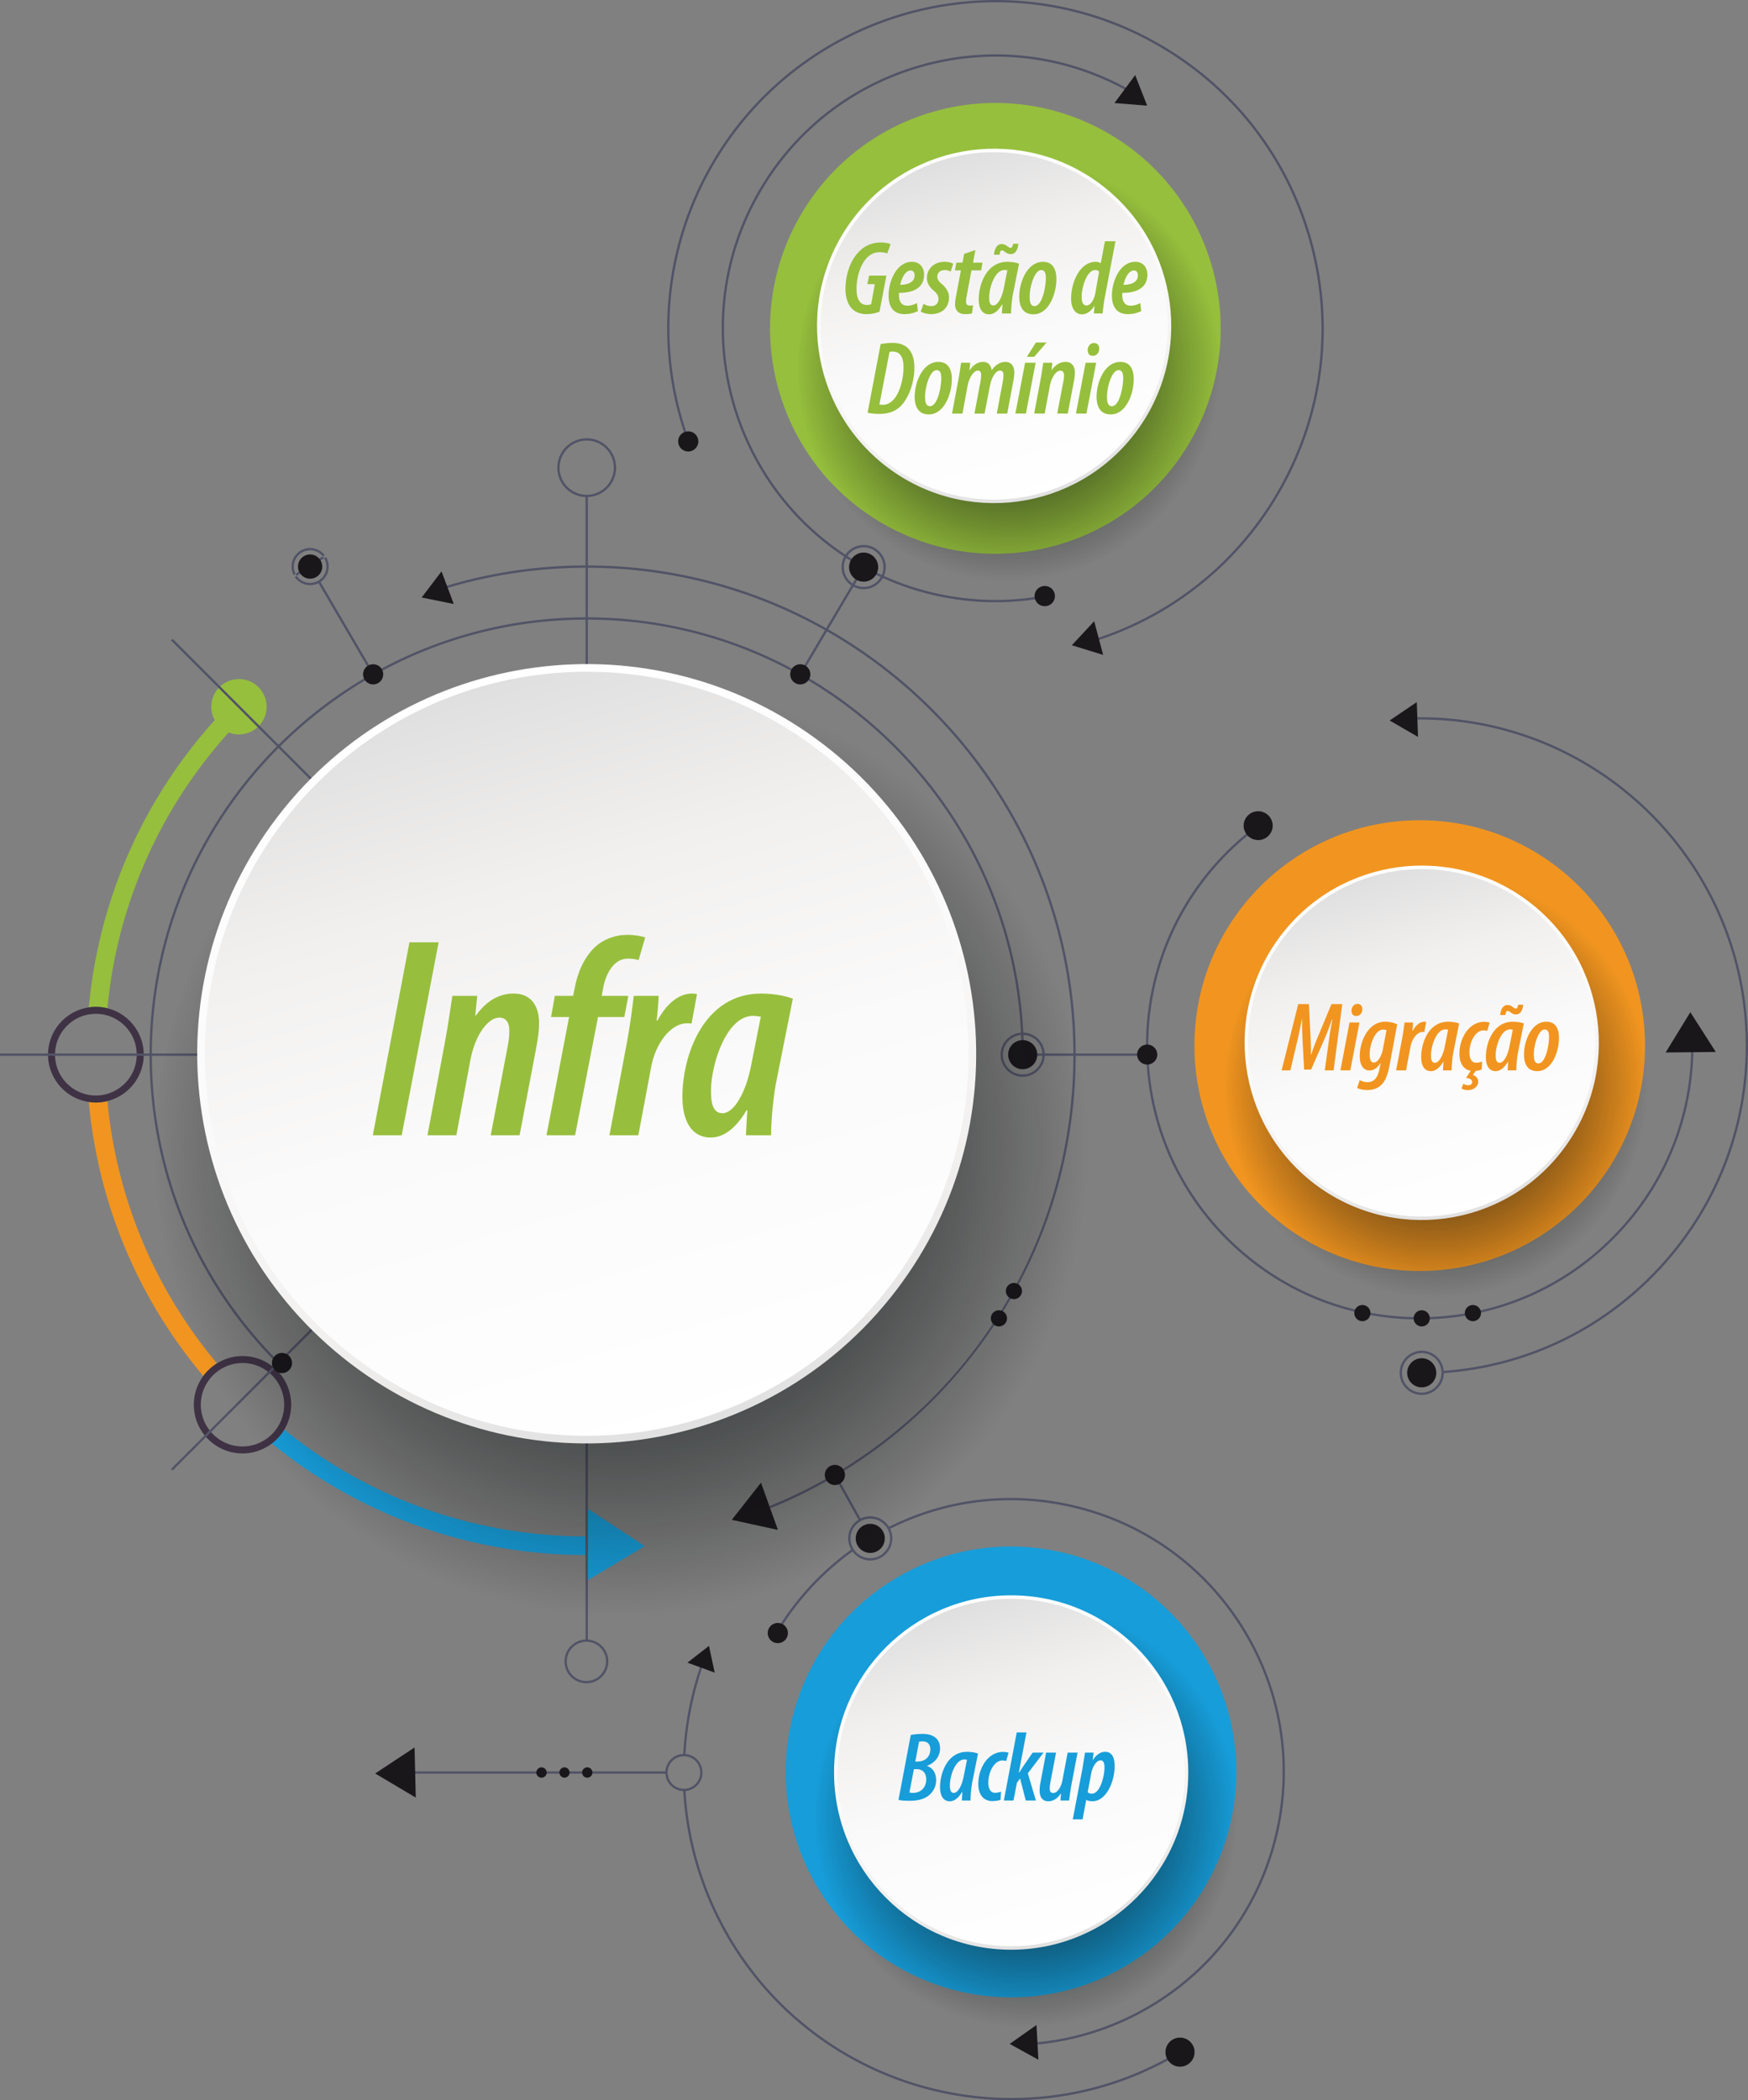 <svg xmlns="http://www.w3.org/2000/svg" width="720" height="864.688"><rect width="100%" height="100%" fill="#808080" stroke="none"/><path fill="#96BF3D" d="M491.227 180.034c-24.76 44.87-81.215 61.161-126.08 36.392-44.864-24.764-61.155-81.215-36.391-126.079 24.769-44.864 81.215-61.156 126.088-36.392 44.865 24.769 61.15 81.215 36.383 126.079z"/><path fill="#179DD9" d="M337.001 777.43c-26.473-43.877-12.364-100.908 31.522-127.377 43.877-26.479 100.908-12.363 127.387 31.523 26.467 43.875 12.354 100.908-31.533 127.385-43.875 26.469-100.908 12.353-127.376-31.531z"/><path fill="#F19520" d="M586.564 523.254c-51.236.988-93.568-39.748-94.557-90.99-.977-51.236 39.758-93.573 90.996-94.556 51.236-.983 93.578 39.758 94.557 90.994.989 51.241-39.759 93.573-90.996 94.552z"/><path fill="#96BF3D" d="M44.236 415.108c4.344-45.76 24.259-88.215 57.182-121.138l-5.42-5.42c-34.286 34.281-54.989 78.522-59.426 126.202a19.561 19.561 0 0 1 2.924-.242c1.636.001 3.216.222 4.74.598z"/><path fill="#179DD9" d="M241.663 632.541c-45.832 0-89.389-15.492-124.566-43.969a20.263 20.263 0 0 1-5.116 5.715c36.592 29.74 81.945 45.924 129.682 45.924v-7.67z"/><path fill="#F19520" d="M89.373 561.303c-25.747-30.73-41.354-68.068-45.137-107.992a19.485 19.485 0 0 1-4.741.607c-.999 0-1.966-.102-2.924-.246 3.876 41.734 20.193 80.762 47.165 112.83a20.276 20.276 0 0 1 5.637-5.199z"/><path fill="#3E3244" d="M44.236 415.108a19.729 19.729 0 0 0-4.741-.597c-.999 0-1.966.098-2.924.242-9.481 1.416-16.78 9.59-16.78 19.457s7.299 18.043 16.78 19.463c.958.145 1.925.246 2.924.246 1.637 0 3.217-.227 4.741-.607 8.575-2.131 14.963-9.871 14.963-19.102 0-9.224-6.387-16.971-14.963-19.102zm-.252 35.3a16.565 16.565 0 0 1-4.488.629c-1.086 0-2.146-.113-3.176-.311-7.767-1.492-13.656-8.328-13.656-16.518 0-8.189 5.889-15.024 13.656-16.517 1.03-.196 2.09-.309 3.176-.309 1.56 0 3.057.232 4.494.628 7.098 1.972 12.333 8.478 12.333 16.198-.001 7.728-5.236 14.233-12.339 16.2zm55.905 107.879c-3.86 0-7.453 1.111-10.516 3.016a20.259 20.259 0 0 0-5.636 5.199c-2.435 3.324-3.896 7.412-3.896 11.828 0 11.057 8.992 20.055 20.049 20.055 4.545 0 8.725-1.535 12.091-4.098a20.263 20.263 0 0 0 5.116-5.715 19.912 19.912 0 0 0 2.836-10.242c0-11.047-8.993-20.043-20.044-20.043zm9.816 34.115c-2.785 1.945-6.167 3.109-9.816 3.109-9.471 0-17.177-7.711-17.177-17.182 0-3.541 1.086-6.846 2.939-9.584a17.253 17.253 0 0 1 5.61-5.24 17.059 17.059 0 0 1 8.627-2.348c9.466 0 17.171 7.711 17.171 17.172a17.08 17.08 0 0 1-2.198 8.391 17.284 17.284 0 0 1-5.156 5.682z"/><path fill="#96BF3D" d="M109.829 290.975c0 6.3-5.106 11.406-11.406 11.406-6.295 0-11.407-5.106-11.407-11.406s5.111-11.407 11.407-11.407c6.3 0 11.406 5.106 11.406 11.407z"/><path fill="#179DD9" d="M241.544 650.908l.628-29.742 23.425 15.381z"/><g fill="#515366"><path d="M283.789 180.976c-13.203-36.433-10.043-76.768 8.673-110.668 35.779-64.81 117.601-88.431 182.417-52.652 31.398 17.331 54.16 45.853 64.104 80.304 9.945 34.457 5.879 70.719-11.457 102.113-16.523 29.947-43.537 52.25-76.057 62.808l.297.911c32.748-10.634 59.957-33.092 76.604-63.256 17.449-31.615 21.547-68.14 11.541-102.838-10.018-34.704-32.953-63.426-64.568-80.88-65.27-36.031-147.688-12.246-183.719 53.028-18.85 34.137-22.03 74.765-8.735 111.46l.9-.33zm17.706 617.876c-11.442-18.973-17.861-40.035-19.111-61.469 3.906-.35 6.979-3.635 6.979-7.629 0-4.004-3.083-7.289-6.995-7.627a135.002 135.002 0 0 1 8.029-38.844l-.896-.328a135.745 135.745 0 0 0-8.092 39.15 7.657 7.657 0 0 0-7.35 7.166H166.094v.957H274.06a7.66 7.66 0 0 0 7.36 7.174c1.256 21.6 7.721 42.826 19.251 61.943 25.366 42.055 70.149 65.342 116 65.342 23.77 0 47.828-6.26 69.623-19.406l-.494-.824c-63.394 38.246-146.071 17.779-184.305-45.605zm-20.126-62.407c-3.382-.164-6.114-2.852-6.352-6.217-.011-.154-.025-.309-.025-.475 0-.164.015-.318.025-.482.237-3.357 2.96-6.033 6.337-6.209.112 0 .226-.02.345-.02.205 0 .411.02.612.029 3.412.32 6.095 3.191 6.095 6.682 0 3.48-2.672 6.352-6.074 6.672-.211.02-.422.031-.633.031-.114.001-.217-.011-.33-.011zm438.606-308.556c-1.432-74.544-63.23-134.017-137.785-132.596l.021.963c74.018-1.426 135.385 57.635 136.805 131.648.691 35.856-12.631 69.829-37.492 95.668-23.174 24.08-53.779 38.398-86.857 40.799-.41-4.633-4.313-8.277-9.059-8.277-5.014 0-9.1 4.076-9.1 9.1 0 5.014 4.086 9.102 9.1 9.102 4.973 0 9.018-4.016 9.102-8.967 33.313-2.41 64.166-16.832 87.504-41.086 25.046-26.026 38.46-60.245 37.761-96.354zM585.607 573.338c-4.488 0-8.143-3.656-8.143-8.145s3.654-8.143 8.143-8.143c4.242 0 7.721 3.254 8.102 7.393.031.246.041.494.041.75 0 .072-.01.135-.01.207-.113 4.395-3.717 7.938-8.133 7.938z"/><path d="M133.749 228.522a7.652 7.652 0 0 0-6.007-2.918c-4.226 0-7.664 3.438-7.664 7.664 0 1.261.314 2.45.854 3.505m.494.824a7.647 7.647 0 0 0 6.315 3.335 7.59 7.59 0 0 0 3.444-.829l21.881 37.396a181.06 181.06 0 0 0-38.327 29.113L71.12 262.993l-.679.674 43.619 43.619C81.755 339.761 61.732 384.45 61.598 433.73H0v.957h61.598c.124 47.83 18.71 92.643 52.405 126.502l-43.562 43.566.679.67 43.562-43.557c.283.287.561.576.849.854l.674-.68c-.288-.277-.561-.566-.849-.854l125.822-125.822v239.619c-4.808.195-8.663 4.16-8.663 9.008 0 4.982 4.051 9.029 9.028 9.029s9.034-4.047 9.034-9.029c0-4.775-3.737-8.688-8.437-8.998V255.108c95.498.252 173.666 75.63 178.402 170.037-4.695.365-8.4 4.287-8.4 9.064 0 5.02 4.086 9.105 9.1 9.105 4.859 0 8.834-3.828 9.08-8.627h11.799c-.186 81.844-49.25 154.564-125.117 185.346l.359.896a203.092 203.092 0 0 0 26.35-13.002l9.903 17.736c-2.553 1.617-4.262 4.459-4.262 7.701 0 1.678.463 3.254 1.267 4.602-12.333 8.875-22.834 20.188-30.647 33.139l.813.494c7.752-12.826 18.149-24.037 30.369-32.83 1.657 2.234 4.303 3.695 7.299 3.695 5.023 0 9.101-4.086 9.101-9.1 0-1.42-.33-2.76-.916-3.953 23.738-11.859 50.629-14.875 76.674-8.432 28.98 7.166 53.439 25.201 68.871 50.773 15.422 25.572 19.961 55.611 12.797 84.602-7.176 28.99-25.211 53.451-50.783 68.871-15.484 9.348-33.15 14.846-51.072 15.896l.051.957c18.088-1.061 35.898-6.609 51.516-16.029 25.787-15.555 43.979-40.221 51.215-69.459 7.238-29.236 2.646-59.543-12.908-85.332-15.557-25.787-40.223-43.979-69.459-51.215-26.271-6.496-53.408-3.449-77.365 8.523a9.07 9.07 0 0 0-11.725-3.367l-9.913-17.768c25.046-14.877 46.625-35.043 63.332-59.412 22.947-33.447 35.115-72.629 35.209-113.334h29.041c1.08 29.34 13.27 56.631 34.477 77.047 21.176 20.361 48.838 31.512 78.127 31.5.74 0 1.482 0 2.223-.02 30.123-.576 58.207-12.848 79.084-34.549 20.889-21.701 32.068-50.238 31.492-80.35l-.957.021c.576 29.855-10.512 58.154-31.225 79.671-20.703 21.516-48.549 33.684-78.404 34.25-29.875.576-58.154-10.512-79.67-31.225-21.516-20.703-33.686-48.549-34.262-78.404-.709-37.189 17.049-72.196 47.51-93.635l-.555-.783c-30.721 21.624-48.633 56.925-47.912 94.433.01.365.031.727.041 1.086h-29.01c-.176-74.708-41.23-139.987-101.949-174.618l10.388-17.563a9.097 9.097 0 0 0 4.21 1.04c3.397 0 6.353-1.868 7.917-4.622a112.966 112.966 0 0 0 46.387 9.98c7.299 0 14.629-.705 21.867-2.146l-.186-.937c-22.824 4.53-46.512 1.766-67.637-7.747a9.082 9.082 0 0 0 .762-3.628c0-5.019-4.086-9.106-9.111-9.106a9.096 9.096 0 0 0-7.515 3.984c-48.04-31.806-64.414-95.905-36.093-147.209 14.433-26.144 38.183-45.101 66.875-53.383 28.691-8.282 58.885-4.896 85.033 9.538l.463-.839c-26.363-14.551-56.826-17.969-85.764-9.621-28.939 8.354-52.895 27.477-67.446 53.841-28.568 51.751-12.04 116.423 36.438 148.491a8.951 8.951 0 0 0-1.092 4.303 9.09 9.09 0 0 0 4.066 7.572l-10.397 17.588c-29.041-16.384-62.524-25.773-98.154-25.855v-28.146c6.46-.252 11.638-5.575 11.638-12.096 0-6.687-5.435-12.122-12.116-12.122-6.687 0-12.122 5.436-12.122 12.122 0 6.521 5.178 11.844 11.638 12.096v28.141c-19.946.046-39.64 3.001-58.546 8.787l.283.916c18.809-5.76 38.41-8.694 58.263-8.74v20.399c-31.662.083-61.423 8.385-87.278 22.88l-21.887-37.406a7.669 7.669 0 0 0 3.392-6.357c0-1.452-.412-2.8-1.117-3.958m221.437 12.326a8.07 8.07 0 0 1-3.716-.911l3.901-6.594a114.609 114.609 0 0 0 6.857 3.443c-1.41 2.42-4.035 4.062-7.042 4.062zm0-16.286c4.499 0 8.154 3.649 8.154 8.143a8.085 8.085 0 0 1-.68 3.232 107.738 107.738 0 0 1-7.237-3.655 110.124 110.124 0 0 1-6.949-4.174 8.127 8.127 0 0 1 6.712-3.546zm-8.143 8.143c0-1.364.34-2.646.937-3.773a112.594 112.594 0 0 0 6.548 3.948l-3.882 6.573c-2.172-1.467-3.603-3.943-3.603-6.748zm-216.883 5.786c-.896.442-1.899.7-2.96.7a6.697 6.697 0 0 1-5.477-2.852 6.28 6.28 0 0 1-.494-.818 6.638 6.638 0 0 1-.736-3.037 6.711 6.711 0 0 1 6.707-6.707 6.698 6.698 0 0 1 5.781 3.325 6.69 6.69 0 0 1-2.821 9.389zM114.683 560.51c-33.514-33.674-52.003-78.25-52.127-125.822h177.949L114.683 560.51zM62.556 433.73c.134-49.018 20.054-93.465 52.184-125.765L240.504 433.73H62.556zm52.858-126.443c32.299-32.125 76.752-52.05 125.765-52.179v177.949l-125.765-125.77zm134.201 376.707c0 4.457-3.618 8.072-8.071 8.072s-8.071-3.615-8.071-8.072c0-4.447 3.618-8.07 8.071-8.07s8.071 3.623 8.071 8.07zm-7.952-480.282c-.165 0-.319-.016-.484-.021-5.93-.257-10.681-5.147-10.681-11.139 0-6.156 5.009-11.165 11.165-11.165 6.156 0 11.159 5.008 11.159 11.165 0 5.992-4.751 10.881-10.681 11.139-.16.005-.319.021-.478.021zm.478 50.438v-20.399c35.455.083 68.769 9.425 97.671 25.721l-10.388 17.558c-25.849-14.489-55.617-22.797-87.283-22.88zm179.101 188.207c-4.488 0-8.143-3.654-8.143-8.148 0-4.261 3.305-7.761 7.475-8.107.123 2.688.195 5.39.195 8.107v.479h8.596c-.248 4.273-3.789 7.669-8.123 7.669zm.485-8.627c-.01-2.563-.082-5.111-.195-7.649a8.145 8.145 0 0 1 7.834 7.649h-7.639zm8.595 0c-.246-4.714-4.086-8.482-8.832-8.606-3.16-63.287-39.141-118.06-91.232-147.625l10.388-17.558c60.43 34.456 101.299 99.431 101.475 173.789h-11.799zm-75.398 192.305a8.132 8.132 0 0 1 3.531-.813 8.149 8.149 0 0 1 7.33 4.611 8.107 8.107 0 0 1 .813 3.531c0 4.488-3.654 8.143-8.142 8.143a8.109 8.109 0 0 1-6.517-3.293 8.053 8.053 0 0 1-1.627-4.85 8.137 8.137 0 0 1 3.769-6.855 7.46 7.46 0 0 1 .843-.474z"/></g><path fill="#1A171B" d="M459.035 42.435l8.543-11.525 4.932 12.586zm-32.109 791.254l.793 14.321-11.83-6.528zM583.568 289.06l.516 14.335-11.695-6.764zm123.166 144.038l-20.65.211 10.16-16.59zM170.758 719.43l.499 20.65-16.729-9.934zm123.618-30.803l-11.226-4.107 8.885-6.909zm19.076-78.209l6.985 19.457-19.009-4.158zm137.243-354.651l3.696 13.861-12.909-3.978zM181.86 235.244l5.055 13.424-13.239-2.676zm-49.131-1.976a4.99 4.99 0 1 1-4.988-4.993 4.99 4.99 0 0 1 4.988 4.993z"/><circle fill="#1A171B" cx="153.694" cy="277.623" r="4.159"/><path fill="#1A171B" d="M361.719 233.489a5.986 5.986 0 0 1-5.992 5.986 5.983 5.983 0 0 1-5.98-5.986 5.985 5.985 0 0 1 5.98-5.992 5.989 5.989 0 0 1 5.992 5.992zm72.804 11.916a4.157 4.157 0 0 1-4.16 4.159 4.157 4.157 0 1 1 0-8.313 4.156 4.156 0 0 1 4.16 4.154z"/><circle fill="#1A171B" cx="283.487" cy="181.732" r="4.156"/><circle fill="#1A171B" cx="329.63" cy="277.623" r="4.159"/><path fill="#1A171B" d="M427.234 434.209a5.983 5.983 0 0 1-5.992 5.986 5.979 5.979 0 0 1-5.98-5.986 5.983 5.983 0 0 1 5.98-5.986 5.987 5.987 0 0 1 5.992 5.986zM225.181 729.754a2.132 2.132 0 0 1-2.131 2.131c-1.173 0-2.125-.957-2.125-2.131s.952-2.131 2.125-2.131c1.179 0 2.131.957 2.131 2.131zm9.424 0a2.131 2.131 0 0 1-2.126 2.131 2.132 2.132 0 0 1 0-4.262 2.13 2.13 0 0 1 2.126 2.131zm9.425 0a2.135 2.135 0 0 1-2.131 2.131c-1.173 0-2.125-.957-2.125-2.131s.952-2.131 2.125-2.131c1.174 0 2.131.957 2.131 2.131z"/><circle fill="#1A171B" cx="343.888" cy="607.248" r="4.159"/><circle fill="#1A171B" cx="116.139" cy="561.158" r="4.159"/><path fill="#1A171B" d="M324.535 672.33a4.155 4.155 0 0 1-4.159 4.16 4.159 4.159 0 0 1-4.153-4.16 4.158 4.158 0 0 1 4.153-4.158 4.154 4.154 0 0 1 4.159 4.158zm167.504 172.539c0 3.305-2.688 5.992-5.992 5.992s-5.99-2.688-5.99-5.992 2.686-5.99 5.99-5.99 5.992 2.685 5.992 5.99zm-15.35-410.66a4.16 4.16 0 0 1-8.318 0 4.157 4.157 0 0 1 4.16-4.154 4.157 4.157 0 0 1 4.158 4.154zm112.245 108.553a3.325 3.325 0 1 1-6.65.003 3.325 3.325 0 0 1 6.65-.003zm-167.979-11.231a3.33 3.33 0 0 1-3.326 3.324 3.322 3.322 0 0 1-3.324-3.324 3.323 3.323 0 0 1 3.324-3.326 3.331 3.331 0 0 1 3.326 3.326zm-6.178 11.231a3.324 3.324 0 1 1-3.324-3.324 3.322 3.322 0 0 1 3.324 3.324zm149.717-2.162a3.325 3.325 0 0 1-3.326 3.336 3.331 3.331 0 0 1-3.324-3.336 3.329 3.329 0 0 1 3.324-3.324 3.322 3.322 0 0 1 3.326 3.324zm45.522 0a3.325 3.325 0 0 1-3.324 3.336 3.33 3.33 0 0 1 0-6.66 3.322 3.322 0 0 1 3.324 3.324zm-246.61 89.398a5.967 5.967 0 0 0-4.951-2.625c-.886 0-1.729.197-2.481.547a5.935 5.935 0 0 0-.844.463 5.981 5.981 0 0 0-2.656 4.982c0 1.02.247 1.977.7 2.82.154.279.329.547.525.803a5.96 5.96 0 0 0 4.756 2.357c3.304 0 5.992-2.676 5.992-5.98a5.989 5.989 0 0 0-1.041-3.367zm222.201-70.795c-3.305 0-5.992 2.686-5.992 5.99s2.688 5.982 5.992 5.982a5.97 5.97 0 0 0 5.971-5.652c.01-.113.021-.217.021-.33 0-.215-.012-.422-.041-.639a5.974 5.974 0 0 0-5.951-5.351zM524.23 339.875a5.994 5.994 0 0 1-5.992 5.991 5.994 5.994 0 0 1-5.99-5.991 5.992 5.992 0 0 1 11.982 0z"/><radialGradient id="a" cx="-1546.074" cy="1504.15" r="166.699" gradientTransform="matrix(-.701 .918 .918 .701 -2209.05 837.73)" gradientUnits="userSpaceOnUse"><stop offset=".1" stop-color="#102022"/><stop offset="1" stop-opacity="0"/></radialGradient><path fill="url(#a)" d="M373.248 320.242c-84.529-64.573-205.398-48.4-269.972 36.129-64.573 84.525-48.4 205.394 36.124 269.962 84.525 64.578 205.395 48.406 269.973-36.123 64.568-84.519 48.395-205.394-36.125-269.968z"/><linearGradient id="b" gradientUnits="userSpaceOnUse" x1="-1658.813" y1="1339.217" x2="-1462.951" y2="1603.205" gradientTransform="scale(-1 1) rotate(52.619 143.985 2287.273)"><stop offset="0" stop-color="#fff"/><stop offset=".458" stop-color="#fbfafa"/><stop offset=".74" stop-color="#f1f0ef"/><stop offset=".974" stop-color="#e2e1e1"/><stop offset="1" stop-color="#e0dfdf"/></linearGradient><path fill="url(#b)" d="M339.05 306.36c-70.405-53.79-171.087-40.319-224.872 30.086-53.785 70.41-40.314 171.087 30.091 224.876 70.405 53.791 171.083 40.314 224.871-30.09 53.792-70.406 40.315-171.087-30.09-224.872z"/><linearGradient id="c" gradientUnits="userSpaceOnUse" x1="-1656.935" y1="1341.753" x2="-1464.916" y2="1600.561" gradientTransform="scale(-1 1) rotate(52.619 143.985 2287.273)"><stop offset="0" stop-color="#e0dfdf"/><stop offset=".026" stop-color="#e2e1e1"/><stop offset=".26" stop-color="#f1f0ef"/><stop offset=".542" stop-color="#fbfafa"/><stop offset="1" stop-color="#fff"/></linearGradient><path fill="url(#c)" d="M337.145 308.856c-69.03-52.734-167.736-39.526-220.465 29.504-52.734 69.021-39.526 167.731 29.5 220.461 69.026 52.729 167.731 39.52 220.461-29.506 52.738-69.024 39.531-167.724-29.496-220.459z"/><radialGradient id="d" cx="-1850.947" cy="1445.31" r="75.805" gradientTransform="matrix(-.701 .918 .918 .701 -2209.05 837.73)" gradientUnits="userSpaceOnUse"><stop offset=".1" stop-color="#102022"/><stop offset="1" stop-opacity="0"/></radialGradient><path fill="url(#d)" d="M469.309 82.518c-38.43-29.366-93.404-22.01-122.764 16.425-29.365 38.44-22.01 93.403 16.43 122.769 38.441 29.366 93.404 22.01 122.764-16.425 29.37-38.441 22.009-93.404-16.43-122.769z"/><linearGradient id="e" gradientUnits="userSpaceOnUse" x1="-1946.53" y1="1361.115" x2="-1857.463" y2="1481.163" gradientTransform="scale(-1 1) rotate(52.619 143.985 2287.273)"><stop offset="0" stop-color="#fff"/><stop offset=".458" stop-color="#fbfafa"/><stop offset=".74" stop-color="#f1f0ef"/><stop offset=".974" stop-color="#e2e1e1"/><stop offset="1" stop-color="#e0dfdf"/></linearGradient><path fill="url(#e)" d="M453.764 76.202c-32.016-24.46-77.797-18.335-102.257 13.682-24.46 32.021-18.335 77.802 13.681 102.262 32.018 24.46 77.797 18.335 102.258-13.682 24.46-32.022 18.333-77.802-13.682-102.262z"/><linearGradient id="f" gradientUnits="userSpaceOnUse" x1="-1945.675" y1="1362.269" x2="-1858.355" y2="1479.961" gradientTransform="scale(-1 1) rotate(52.619 143.985 2287.273)"><stop offset="0" stop-color="#e0dfdf"/><stop offset=".026" stop-color="#e2e1e1"/><stop offset=".26" stop-color="#f1f0ef"/><stop offset=".542" stop-color="#fbfafa"/><stop offset="1" stop-color="#fff"/></linearGradient><path fill="url(#f)" d="M452.898 77.339c-31.389-23.981-76.283-17.975-100.259 13.414-23.977 31.388-17.975 76.273 13.414 100.255 31.389 23.981 76.273 17.974 100.26-13.414 23.976-31.388 17.974-76.273-13.415-100.255z"/><radialGradient id="g" cx="-1740.494" cy="1721.537" r="75.807" gradientTransform="matrix(-.701 .918 .918 .701 -2209.05 837.73)" gradientUnits="userSpaceOnUse"><stop offset=".1" stop-color="#102022"/><stop offset="1" stop-opacity="0"/></radialGradient><path fill="url(#g)" d="M645.451 377.671c-38.441-29.366-93.404-22.01-122.775 16.425-29.359 38.441-22.01 93.404 16.432 122.775 38.439 29.359 93.402 22.01 122.764-16.432 29.37-38.439 22.009-93.402-16.421-122.768z"/><linearGradient id="h" gradientUnits="userSpaceOnUse" x1="-1818.925" y1="1680.27" x2="-1729.859" y2="1800.316" gradientTransform="scale(-1 1) rotate(52.619 143.985 2287.273)"><stop offset="0" stop-color="#fff"/><stop offset=".458" stop-color="#fbfafa"/><stop offset=".74" stop-color="#f1f0ef"/><stop offset=".974" stop-color="#e2e1e1"/><stop offset="1" stop-color="#e0dfdf"/></linearGradient><path fill="url(#h)" d="M629.895 371.355c-32.016-24.46-77.797-18.335-102.256 13.682-24.461 32.021-18.336 77.807 13.682 102.268 32.016 24.459 77.797 18.324 102.256-13.691 24.46-32.018 18.335-77.799-13.682-102.259z"/><linearGradient id="i" gradientUnits="userSpaceOnUse" x1="-1818.069" y1="1681.425" x2="-1730.748" y2="1799.119" gradientTransform="scale(-1 1) rotate(52.619 143.985 2287.273)"><stop offset="0" stop-color="#e0dfdf"/><stop offset=".026" stop-color="#e2e1e1"/><stop offset=".26" stop-color="#f1f0ef"/><stop offset=".542" stop-color="#fbfafa"/><stop offset="1" stop-color="#fff"/></linearGradient><path fill="url(#i)" d="M629.031 372.493c-31.389-23.981-76.273-17.975-100.26 13.414-23.977 31.389-17.975 76.279 13.414 100.255 31.398 23.986 76.283 17.975 100.26-13.414 23.975-31.389 17.975-76.273-13.414-100.255z"/><radialGradient id="j" cx="-1445.009" cy="1763.082" r="75.804" gradientTransform="matrix(-.701 .918 .918 .701 -2209.05 837.73)" gradientUnits="userSpaceOnUse"><stop offset=".1" stop-color="#102022"/><stop offset="1" stop-opacity="0"/></radialGradient><path fill="url(#j)" d="M476.33 678.096c-38.43-29.361-93.395-22.01-122.764 16.43-29.36 38.441-22.011 93.404 16.43 122.764 38.439 29.371 93.404 22.012 122.764-16.43 29.371-38.43 22.01-93.403-16.43-122.764z"/><linearGradient id="k" gradientUnits="userSpaceOnUse" x1="-1477.524" y1="1728.287" x2="-1388.459" y2="1848.331" gradientTransform="scale(-1 1) rotate(52.619 143.985 2287.273)"><stop offset="0" stop-color="#fff"/><stop offset=".458" stop-color="#fbfafa"/><stop offset=".74" stop-color="#f1f0ef"/><stop offset=".974" stop-color="#e2e1e1"/><stop offset="1" stop-color="#e0dfdf"/></linearGradient><circle fill="url(#k)" cx="416.497" cy="729.755" r="72.952"/><linearGradient id="l" gradientUnits="userSpaceOnUse" x1="-1476.671" y1="1729.438" x2="-1389.349" y2="1847.133" gradientTransform="scale(-1 1) rotate(52.619 143.985 2287.273)"><stop offset="0" stop-color="#e0dfdf"/><stop offset=".026" stop-color="#e2e1e1"/><stop offset=".26" stop-color="#f1f0ef"/><stop offset=".542" stop-color="#fbfafa"/><stop offset="1" stop-color="#fff"/></linearGradient><path fill="url(#l)" d="M459.92 672.918c-31.398-23.977-76.283-17.975-100.26 13.414-23.976 31.389-17.975 76.273 13.415 100.26 31.389 23.977 76.273 17.975 100.26-13.414 23.976-31.399 17.974-76.283-13.415-100.26z"/><path d="M180.671 387.95l-15.204 79.437h-11.904l15.086-79.437h12.022zm-4.599 79.437l7.189-38.304c1.414-7.425 2.239-14.025 3.064-19.093h10.254l-.825 8.132h.236c4.361-6.011 9.547-9.075 15.558-9.075 7.661 0 10.489 5.657 10.489 12.14 0 3.418-.472 6.482-1.179 10.254l-6.836 35.947h-11.903l6.954-36.418c.471-2.239.707-4.243.707-6.836 0-3.064-1.296-5.186-4.125-5.186-4.361 0-9.782 6.482-11.904 17.443l-5.775 30.997h-11.904zm49.028 0l9.311-48.676h-7.425l1.532-8.722h7.543l.589-2.829c1.178-6.6 3.771-12.729 8.368-17.207 3.3-3.064 8.015-5.068 13.436-5.068 3.3 0 5.893.589 7.307 1.061l-2.71 9.311c-1.297-.354-2.593-.589-4.479-.589-5.893 0-9.311 6.6-10.253 12.847l-.472 2.475h10.961l-1.65 8.722h-10.843l-9.429 48.676H225.1zm25.928 0l7.307-38.775c1.296-7.072 2.122-13.672 2.711-18.622h10.253c-.118 3.064-.354 6.129-.825 10.136h.354c3.889-7.189 8.957-11.079 14.261-11.079.707 0 1.415.118 2.004.236l-2.24 12.14c-.471-.118-1.296-.118-1.886-.118-6.954 0-13.082 8.722-14.732 17.915l-5.304 28.168h-11.903zm56.217 0c.118-3.183.354-6.246.589-10.254h-.354c-5.068 8.604-10.372 11.197-14.732 11.197-7.661 0-11.668-6.482-11.668-16.736 0-17.443 8.958-42.547 32.411-42.547 5.068 0 10.018.943 13.083 2.122l-6.482 32.411c-1.532 7.071-2.475 17.443-2.475 23.808h-10.372zm6.129-48.794c-1.179-.236-2.239-.354-3.182-.354-11.079 0-17.208 20.036-17.325 30.29-.118 6.011.943 9.782 4.714 9.782 4.832 0 9.665-8.604 11.786-19.564l4.007-20.154z" fill="#97BF3D"/><path d="M362.267 128.338a14.665 14.665 0 0 1-5.287.989c-3.224 0-5.287-1.161-6.706-3.009-1.375-1.805-2.021-4.599-2.021-7.264 0-5.674 1.806-11.606 5.545-15.432 2.407-2.536 5.674-3.782 8.898-3.782 2.148 0 3.353.344 4.126.688l-1.376 3.869c-.688-.344-1.848-.559-3.008-.559-2.064 0-3.697.645-5.288 2.235-2.536 2.536-4.341 7.608-4.341 12.853 0 4.041 1.289 6.619 4.255 6.619.688 0 1.247-.086 1.762-.258l1.504-8.296h-3.052l.688-3.524h7.135l-2.834 14.871zm15.819-.258c-1.72.817-3.396 1.247-5.545 1.247-4.814 0-6.534-3.396-6.534-7.651 0-5.889 3.268-13.884 9.629-13.884 3.481 0 4.986 2.622 4.986 5.287 0 5.416-4.514 7.565-10.316 7.479-.043.602-.086 2.278.344 3.224.473 1.29 1.505 2.063 3.009 2.063 1.72 0 2.88-.473 4.041-1.075l.386 3.31zm-1.376-14.657c0-1.29-.559-2.063-1.676-2.063-1.72 0-3.396 2.192-4.256 5.889 3.052.043 5.932-1.074 5.932-3.782v-.044zm3.697 11.648c.73.473 1.806.946 3.31.946 1.806-.043 2.837-1.29 2.837-2.88 0-1.504-.73-2.45-2.063-3.568-1.677-1.375-2.708-3.224-2.708-5.072 0-3.696 2.837-6.705 7.221-6.705 1.634 0 2.923.344 3.611.816l-1.032 3.224c-.602-.387-1.547-.645-2.45-.645-1.891 0-3.052 1.118-3.052 2.708 0 1.29.774 2.106 1.763 2.966 2.021 1.633 3.052 3.611 3.052 5.459 0 4.556-3.095 7.006-7.479 7.006-1.805 0-3.481-.602-4.169-1.075l1.159-3.18zm21.364-22.136l-.989 5.201h3.912l-.56 3.181h-3.997l-1.978 10.66c-.172.859-.258 1.676-.258 2.149 0 1.161.559 1.677 1.548 1.677.473 0 .902 0 1.375-.086l-.473 3.31c-.859.258-1.892.301-2.751.301-2.794 0-4.212-1.547-4.212-4.041 0-.902.129-1.934.387-3.267l2.02-10.703h-2.449l.559-3.181h2.536l.688-3.611 4.642-1.59zm10.917 26.134c.043-1.161.129-2.278.215-3.74h-.129c-1.849 3.138-3.783 4.083-5.373 4.083-2.794 0-4.256-2.364-4.256-6.104 0-6.362 3.267-15.517 11.821-15.517 1.848 0 3.653.344 4.771.773l-2.364 11.821c-.559 2.579-.902 6.361-.902 8.683h-3.783zm2.236-17.796a5.987 5.987 0 0 0-1.161-.129c-4.04 0-6.275 7.307-6.318 11.047-.043 2.192.344 3.568 1.719 3.568 1.763 0 3.525-3.138 4.299-7.136l1.461-7.35zm-5.502-6.404c.215-2.364 1.16-4.384 3.181-4.384.988 0 1.59.387 2.148.774.603.387 1.032.773 1.462.773.516 0 .816-.301 1.074-1.676h2.192c-.301 2.708-1.289 4.255-3.224 4.255-.816 0-1.548-.344-2.063-.73-.645-.473-1.117-.817-1.504-.817-.516 0-.86.645-.989 1.805h-2.277zm25.705 10.058c0 5.975-3.095 14.485-9.5 14.485-4.642 0-5.803-3.826-5.803-7.178 0-6.405 3.482-14.442 9.758-14.442 4.814 0 5.545 4.255 5.545 7.135zm-11.004 7.05c0 1.891.129 4.041 2.021 4.041 3.138 0 4.642-7.909 4.642-11.563 0-1.719-.344-3.267-1.891-3.267-2.837 0-4.772 6.963-4.772 10.789zm35.334-22.653l-4.299 22.653c-.43 2.278-.816 5.029-.988 7.092h-3.61l.258-3.138h-.086c-1.161 2.106-3.138 3.481-5.029 3.481-2.88 0-4.514-2.579-4.514-6.404 0-7.265 3.826-15.216 10.145-15.216.816 0 1.548.258 2.063.602l1.719-9.07h4.341zm-6.749 12.551c-.301-.43-.859-.688-1.59-.688-3.481 0-5.588 7.178-5.588 11.004 0 2.149.516 3.568 2.021 3.568 1.375 0 2.88-1.72 3.567-4.814l1.59-9.07zm17.367 16.205c-1.72.817-3.396 1.247-5.545 1.247-4.814 0-6.534-3.396-6.534-7.651 0-5.889 3.268-13.884 9.629-13.884 3.481 0 4.986 2.622 4.986 5.287 0 5.416-4.514 7.565-10.316 7.479-.043.602-.086 2.278.344 3.224.473 1.29 1.505 2.063 3.009 2.063 1.72 0 2.88-.473 4.041-1.075l.386 3.31zm-1.376-14.657c0-1.29-.559-2.063-1.676-2.063-1.72 0-3.396 2.192-4.256 5.889 3.052.043 5.932-1.074 5.932-3.782v-.044zm-105.96 28.223c1.419-.258 3.181-.473 4.986-.473 3.31 0 5.545 1.161 6.877 2.88 1.505 1.934 2.021 4.47 2.021 7.35 0 7.092-3.009 13.54-6.061 16.205-2.364 2.021-4.986 2.794-8.425 2.794-1.633 0-3.525-.172-4.771-.473l5.373-28.283zm-.515 24.887c.387.043.946.129 1.505.129 1.934 0 3.997-1.247 5.502-3.739 1.676-2.751 2.923-7.179 2.923-11.907 0-3.525-1.204-6.276-4.342-6.276-.645 0-1.074.043-1.418.129l-4.17 21.664zm29.832-10.402c0 5.975-3.095 14.485-9.5 14.485-4.642 0-5.803-3.826-5.803-7.178 0-6.405 3.482-14.442 9.758-14.442 4.814 0 5.545 4.255 5.545 7.135zm-11.004 7.05c0 1.891.129 4.041 2.021 4.041 3.138 0 4.642-7.909 4.642-11.563 0-1.719-.344-3.267-1.891-3.267-2.838 0-4.772 6.963-4.772 10.789zm11.09 7.092l2.622-13.97c.516-2.708.816-5.115 1.117-6.963h3.74l-.301 3.095h.086c1.547-2.321 3.438-3.438 5.588-3.438 2.105 0 3.267 1.547 3.481 3.438 1.461-2.192 3.481-3.438 5.631-3.438 2.536 0 3.696 1.891 3.696 4.427 0 .902-.172 2.407-.516 3.998l-2.407 12.852h-4.298l2.407-12.809c.215-1.161.344-2.149.344-3.181 0-1.031-.473-1.719-1.462-1.719-1.461 0-3.31 2.235-4.126 6.319l-2.192 11.391h-4.17l2.407-12.809c.215-1.075.344-2.063.344-3.095 0-1.074-.387-1.805-1.418-1.805-1.376 0-3.438 2.407-4.17 6.319l-2.105 11.391h-4.298zm26.092 0l3.997-20.933h4.342l-3.997 20.933h-4.342zm12.853-29.272l-5.072 5.889h-3.052l3.739-5.889h4.385zm-5.115 29.272l2.622-13.97c.516-2.708.816-5.115 1.117-6.963h3.74l-.301 2.966h.086c1.59-2.192 3.481-3.31 5.674-3.31 2.794 0 3.825 2.063 3.825 4.427 0 1.247-.172 2.364-.43 3.739l-2.493 13.11h-4.342l2.536-13.282c.172-.816.258-1.547.258-2.493 0-1.118-.473-1.892-1.504-1.892-1.591 0-3.567 2.364-4.342 6.362l-2.105 11.305h-4.341zm17.194 0l3.997-20.933h4.342l-3.997 20.933h-4.342zm6.878-23.77c-1.419 0-2.063-1.075-2.021-2.493.043-1.333 1.031-2.794 2.579-2.794 1.504 0 2.235 1.118 2.149 2.45-.044 1.805-1.29 2.837-2.665 2.837h-.042zm16.936 9.628c0 5.975-3.095 14.485-9.5 14.485-4.642 0-5.803-3.826-5.803-7.178 0-6.405 3.482-14.442 9.758-14.442 4.815 0 5.545 4.255 5.545 7.135zm-11.003 7.05c0 1.891.129 4.041 2.021 4.041 3.138 0 4.642-7.909 4.642-11.563 0-1.719-.344-3.267-1.891-3.267-2.838 0-4.772 6.963-4.772 10.789z" fill="#96BF3D"/><path d="M375.147 714.304c1.336-.283 2.996-.445 4.817-.445 2.064 0 4.21.405 5.627 1.781 1.093 1.013 1.619 2.551 1.619 4.251 0 3.278-2.308 6.072-5.344 7.044v.121c2.834.972 3.725 3.563 3.725 5.91 0 2.591-1.255 4.736-2.955 6.153-1.822 1.538-4.453 2.267-7.895 2.267-2.267 0-3.603-.121-4.655-.364l5.061-26.718zm-.566 23.681a6.83 6.83 0 0 0 1.416.162c3.441 0 5.506-2.389 5.506-5.546 0-2.551-1.336-4.251-4.048-4.251h-1.013l-1.861 9.635zm2.429-12.751h.931c3.158 0 5.263-2.024 5.263-5.021 0-1.74-.85-3.278-3.157-3.278-.567 0-1.093.04-1.498.161l-1.539 8.138zm19.188 16.031c.041-1.093.122-2.146.203-3.521h-.122c-1.74 2.955-3.563 3.846-5.06 3.846-2.632 0-4.008-2.227-4.008-5.749 0-5.991 3.076-14.613 11.132-14.613 1.741 0 3.441.323 4.494.729l-2.227 11.132c-.526 2.43-.851 5.992-.851 8.178h-3.561zm2.106-16.76a5.63 5.63 0 0 0-1.093-.121c-3.806 0-5.911 6.882-5.951 10.403-.04 2.065.324 3.36 1.619 3.36 1.66 0 3.319-2.955 4.048-6.72l1.377-6.922zm13.845 16.476c-.647.243-1.861.526-3.4.526-4.169 0-5.788-3.36-5.788-7.044 0-6.478 3.926-13.197 10.241-13.197 1.053 0 1.781.162 2.227.364l-1.012 3.4c-.445-.121-.932-.242-1.458-.242-3.481 0-5.869 4.776-5.869 9.108 0 2.55.891 4.21 2.833 4.21.851 0 1.7-.243 2.389-.486l-.163 3.361zm1.337.284l5.303-28.014h4.008l-3.157 16.598h.081a37.313 37.313 0 0 0 1.376-2.104l4.251-6.194h4.493l-6.478 8.542 3.32 11.173h-4.17l-2.348-9.067-1.296 1.78-1.417 7.287h-3.966zm30.363-19.715l-2.51 13.157c-.486 2.55-.729 4.817-.972 6.558h-3.563l.202-2.834-.081-.04c-1.457 2.267-3.278 3.198-5.182 3.198-2.469 0-3.521-1.943-3.521-4.332 0-1.174.121-2.348.404-3.644l2.268-12.063h4.088l-2.226 11.74c-.243 1.174-.365 2.146-.365 3.117 0 1.093.405 1.781 1.417 1.781 1.579 0 3.198-2.105 3.806-5.223l2.146-11.416h4.089zm-1.983 27.487l3.968-20.767c.445-2.551.769-4.898 1.093-6.721h3.521l-.364 3.036h.081c1.255-2.023 3.117-3.359 4.979-3.359 3.238 0 3.967 2.914 3.967 5.91 0 6.355-3.4 14.452-9.189 14.452-.891 0-1.862-.203-2.429-.526h-.081l-1.498 7.975h-4.048zm6.154-11.173c.445.324.972.607 1.619.607 3.725 0 5.304-7.772 5.304-10.688 0-1.579-.243-3.036-1.66-3.036-1.619 0-3.319 2.551-3.846 5.546l-1.417 7.571z" fill="#179DD9"/><path d="M545.671 440.678l1.781-12.873c.283-2.267.77-4.898 1.336-8.096h-.162c-1.093 3.238-2.226 6.153-3.116 8.177l-5.466 12.468h-2.874l-.688-12.711c-.081-2.024-.203-4.736-.122-7.934h-.121c-.647 3.238-1.174 5.829-1.7 8.096l-3.036 12.873h-3.604l6.842-27.285h4.412l.688 14.25c.081 2.024.162 4.493.122 6.559h.121c.607-2.065 1.579-4.534 2.429-6.599l5.91-14.209h4.453l-3.563 27.285h-3.642zm6.438 0l3.765-19.714h4.089l-3.765 19.714h-4.089zm6.477-22.386c-1.336 0-1.942-1.012-1.902-2.348.041-1.255.972-2.631 2.429-2.631 1.417 0 2.105 1.053 2.024 2.308-.04 1.7-1.215 2.672-2.51 2.672h-.041zm1.499 26.394c.81.445 2.104.85 3.157.85 2.915 0 4.251-2.064 4.898-5.222l.566-2.672h-.081c-1.498 2.389-3.076 3.076-4.574 3.076-2.51 0-3.927-2.307-3.967-5.667-.081-6.032 3.319-14.412 10.484-14.412 1.943 0 3.725.486 4.938 1.093l-3.157 16.921c-.729 3.765-1.7 6.355-3.279 7.895-1.498 1.538-3.521 2.227-5.991 2.227-1.538 0-3.279-.405-4.089-.891l1.095-3.198zm11.011-20.525c-.364-.202-.77-.283-1.377-.283-3.4 0-5.505 6.234-5.546 9.918-.04 1.862.203 3.644 1.741 3.644 1.821 0 3.238-3.158 3.644-5.223l1.538-8.056zm3.967 16.517l2.51-13.318c.445-2.429.729-4.696.931-6.396h3.522a43.35 43.35 0 0 1-.283 3.481h.121c1.336-2.47 3.076-3.806 4.898-3.806.243 0 .485.041.688.081l-.77 4.17c-.162-.041-.445-.041-.647-.041-2.389 0-4.494 2.996-5.061 6.153l-1.821 9.675h-4.088zm19.311 0c.041-1.093.122-2.146.203-3.521h-.122c-1.74 2.955-3.563 3.846-5.06 3.846-2.632 0-4.008-2.227-4.008-5.749 0-5.991 3.076-14.614 11.132-14.614 1.741 0 3.441.324 4.494.729l-2.227 11.132c-.526 2.43-.851 5.992-.851 8.178h-3.561zm2.105-16.76a5.638 5.638 0 0 0-1.093-.122c-3.806 0-5.911 6.882-5.951 10.404-.04 2.064.324 3.359 1.619 3.359 1.66 0 3.319-2.955 4.048-6.72l1.377-6.921zm13.845 16.354c-.566.284-1.538.567-2.469.607l-1.174 1.7c1.336.324 2.186 1.498 2.186 2.672 0 2.51-2.389 3.563-4.251 3.563-1.133 0-2.146-.324-2.631-.729l.77-1.862c.647.364 1.376.566 2.023.566.81 0 1.619-.404 1.619-1.295 0-.972-.931-1.538-2.55-1.7l1.943-2.955c-3.32-.567-4.655-3.684-4.655-6.963 0-6.477 3.926-13.197 10.241-13.197 1.053 0 1.822.162 2.227.364l-1.012 3.401a4.408 4.408 0 0 0-1.458-.243c-3.481 0-5.869 4.777-5.869 9.109 0 2.55.891 4.21 2.793 4.21.891 0 1.74-.243 2.429-.486l-.162 3.238zm10.689.406c.041-1.093.122-2.146.203-3.521h-.122c-1.74 2.955-3.563 3.846-5.06 3.846-2.632 0-4.008-2.227-4.008-5.749 0-5.991 3.076-14.614 11.132-14.614 1.741 0 3.441.324 4.494.729l-2.227 11.132c-.526 2.43-.851 5.992-.851 8.178h-3.561zm2.105-16.76a5.638 5.638 0 0 0-1.093-.122c-3.806 0-5.911 6.882-5.951 10.404-.04 2.064.324 3.359 1.619 3.359 1.66 0 3.319-2.955 4.048-6.72l1.377-6.921zm-5.181-6.031c.202-2.227 1.093-4.129 2.995-4.129.932 0 1.498.365 2.024.729.566.364.972.729 1.376.729.486 0 .77-.283 1.013-1.579h2.064c-.283 2.55-1.215 4.007-3.036 4.007-.77 0-1.457-.324-1.943-.688-.607-.445-1.053-.769-1.417-.769-.485 0-.81.607-.931 1.7h-2.145zm24.209 9.472c0 5.627-2.914 13.643-8.946 13.643-4.372 0-5.465-3.604-5.465-6.761 0-6.032 3.279-13.602 9.189-13.602 4.534 0 5.222 4.008 5.222 6.72zm-10.364 6.639c0 1.781.122 3.806 1.903 3.806 2.955 0 4.372-7.449 4.372-10.89 0-1.619-.324-3.077-1.781-3.077-2.672 0-4.494 6.559-4.494 10.161z" fill="#F19520"/></svg>